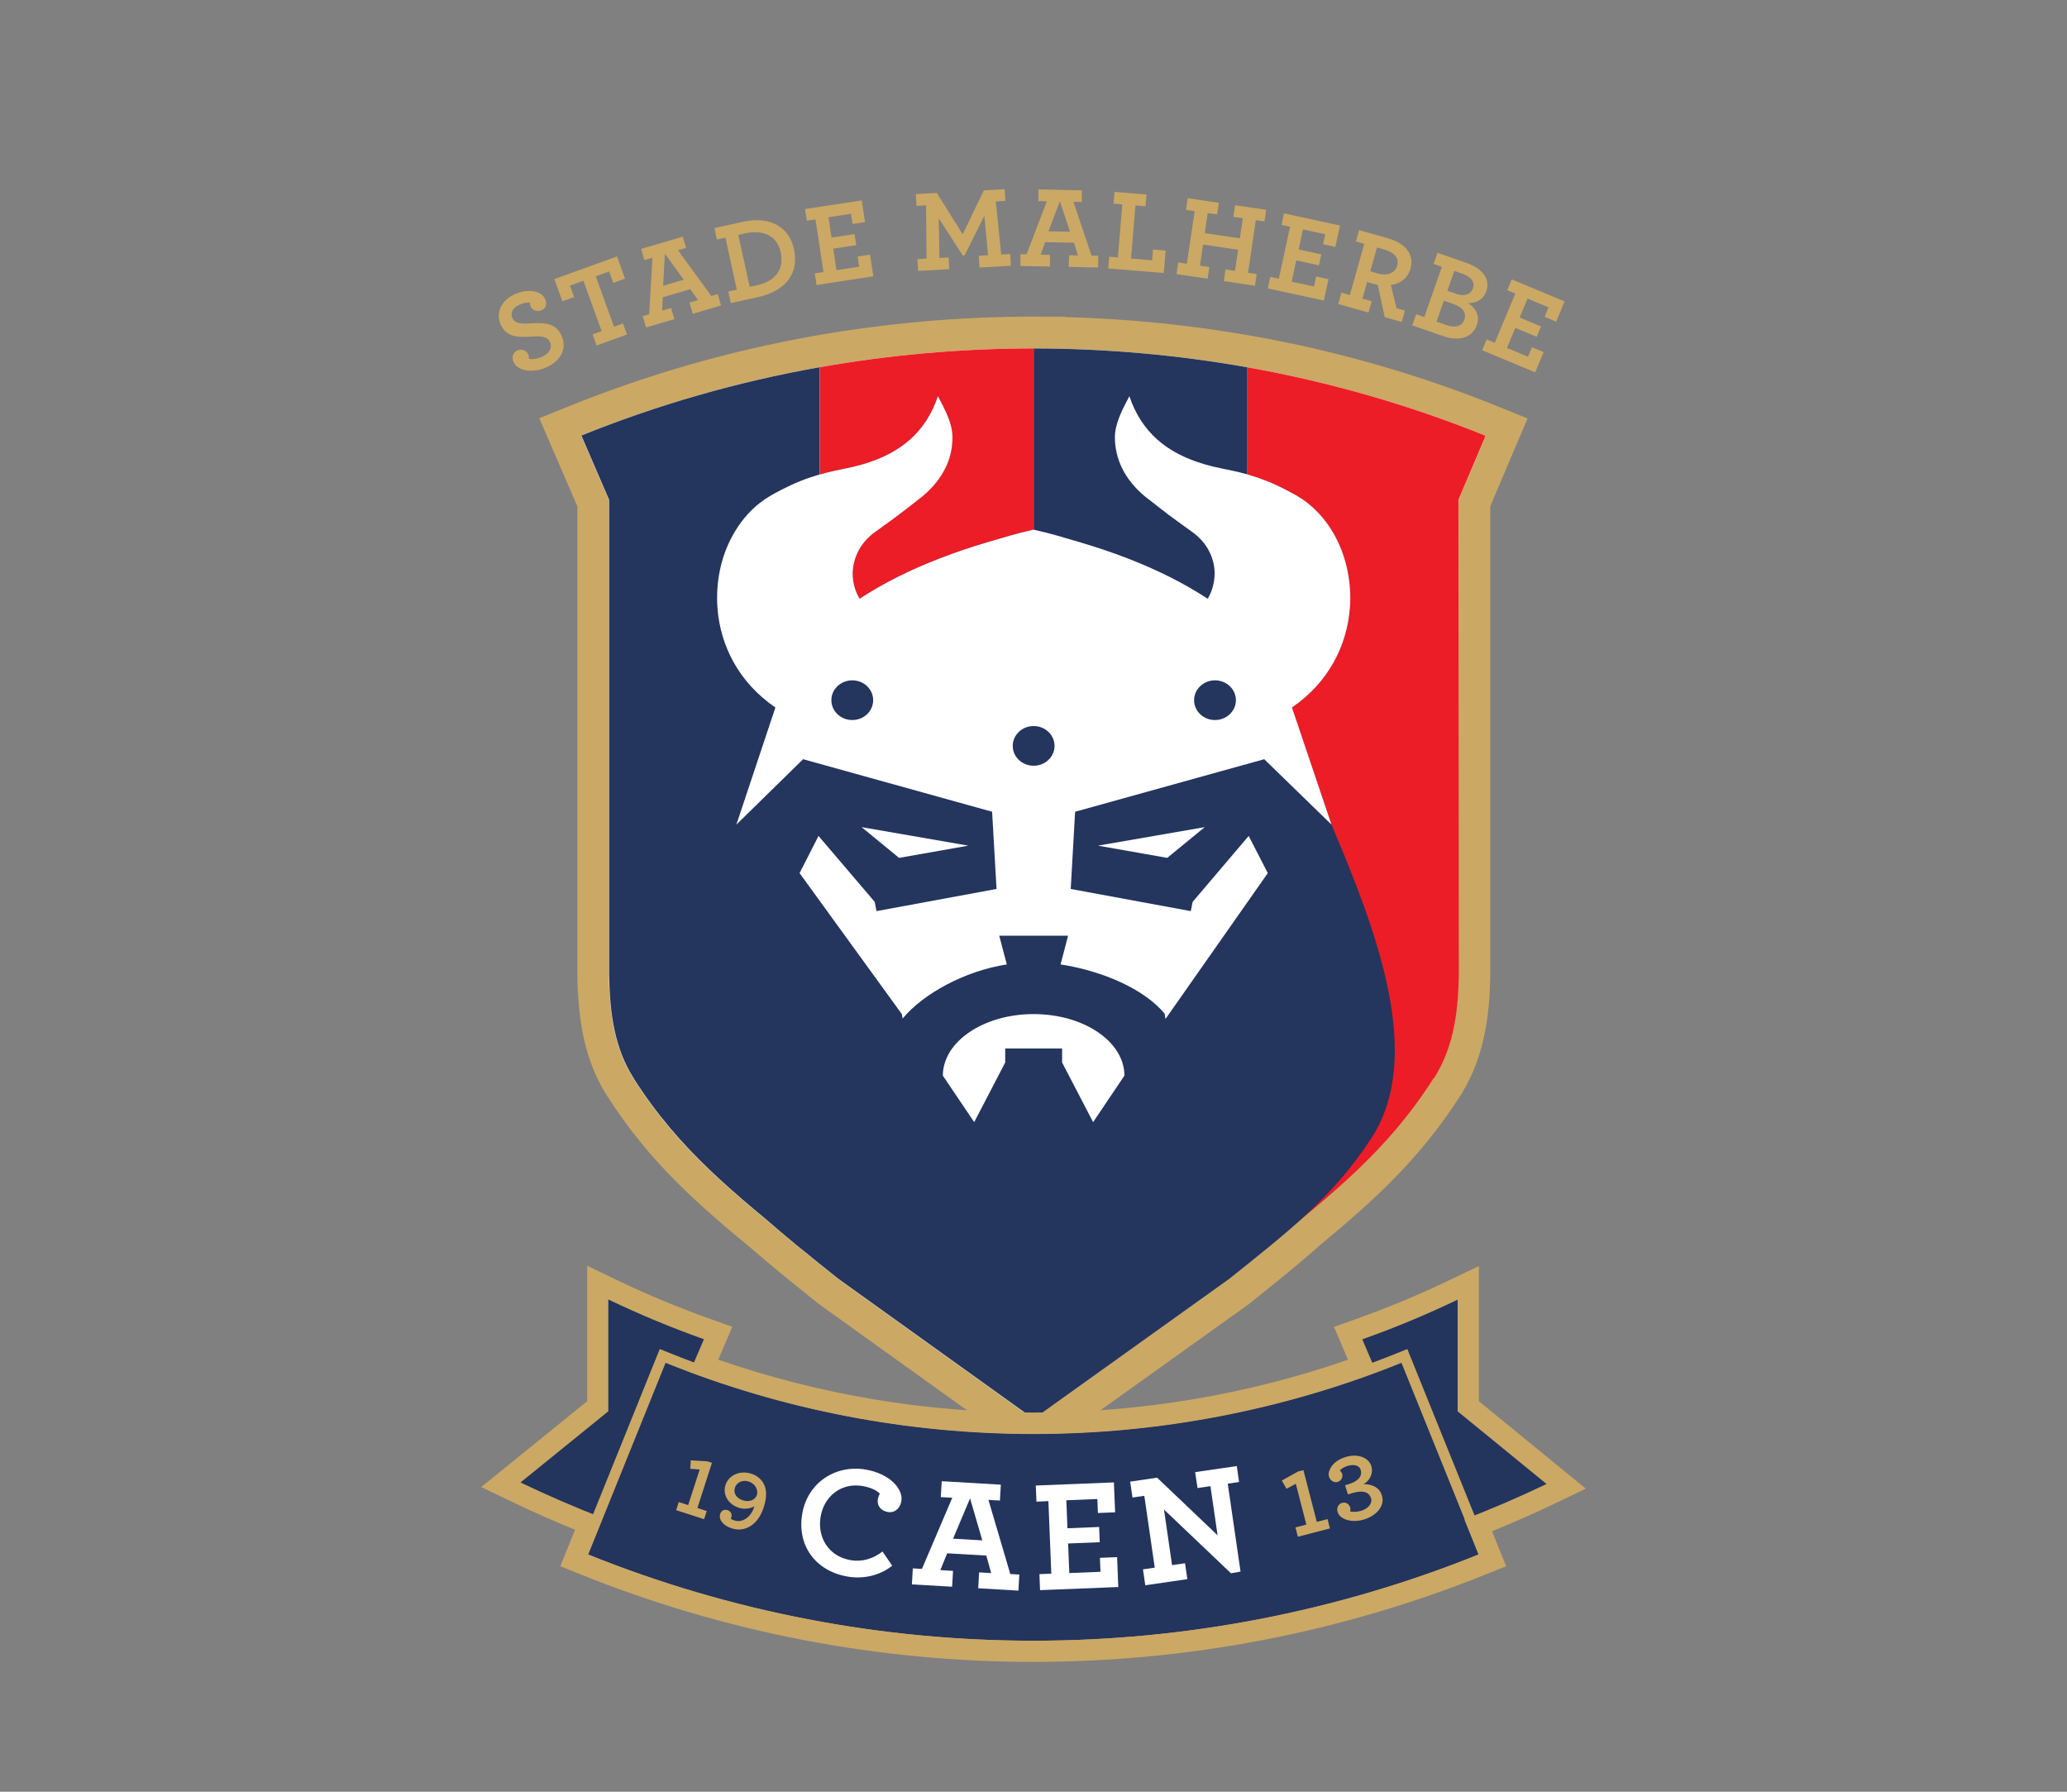 <?xml version="1.0" encoding="UTF-8"?>
<svg id="Ebene_1" data-name="Ebene 1" xmlns="http://www.w3.org/2000/svg" viewBox="0 0 765.35 663.31">
  <rect x="0" y="0" width="765.35" height="663.31" fill="#808080" stroke="none"/>
  <defs>
    <style>
      .cls-1 {
        fill: #24355e;
      }

      .cls-2 {
        fill: #fff;
      }

      .cls-3 {
        fill: #23345d;
      }

      .cls-4 {
        fill: #ec1d26;
      }

      .cls-5 {
        fill: #cba864;
      }
    </style>
  </defs>
  <path id="path15510" class="cls-2" d="M306.8,478.08l-2.66-2.15c-7.44-5.96-14.49-11.59-21.07-17.38-20.96-17.27-38.19-32.34-53.28-56l-.3-.49v-.02c-5.46-8.7-8.45-19-9.42-32.42-.19-2.82-.3-5.39-.36-7.88v-175.49l-12.2-28.19,5.6-2.27c28.65-11.57,58.74-20.22,89.47-25.66,26.33-4.66,53.3-7.02,80.18-7.02h5.9v.04c24.96.34,49.91,2.7,74.32,7.04,30.69,5.44,60.74,14.09,89.37,25.68l5.56,2.25-11.95,28.13v175.49c-.23,11.8-1.58,27.03-9.92,40.3v.02l-.3.49c-14.85,23.26-32.47,38.78-50.75,53.91-7.27,6.53-15.13,12.83-23.45,19.49l-2.65,2.13-76.12,54.44-75.91-54.44h-.02Z"/>
  <g id="g22496">
    <path id="path15512" class="cls-5" d="M382.72,117.21c-27.22,0-54.54,2.4-81.21,7.12-31.12,5.52-61.62,14.26-90.65,25.98l-11.19,4.53,4.8,11.08,4.42,10.2,4.89,11.35v174.39c0,2.59.19,5.25.4,8.17,1.01,14.2,4.19,25.24,10.01,34.68l.02.06.61.95c15.53,24.35,33.1,39.77,54.42,57.32,6.66,5.84,13.72,11.5,21.19,17.49l2.57,2.06.25.19.25.19,72.35,51.89,6.87,4.91,6.85-4.89,72.56-51.89.27-.19.25-.21,2.51-2.02c8.36-6.7,16.26-13.04,23.62-19.64,18.62-15.42,36.59-31.26,51.87-55.2l.61-.95.02-.06c8.83-14.37,10.26-30.42,10.51-42.85v-174.42l9.14-21.51,4.68-11.02-11.12-4.51c-29.01-11.73-59.47-20.48-90.55-26-22.8-4.05-46.12-6.42-69.46-7.02v-.15h-11.78.02ZM382.72,128.99h0c27.01.02,53.59,2.44,79.19,6.99,30.7,5.46,60.23,14.03,88.19,25.34l-10.07,23.72v176.57c-.29,13.69-2.13,26.4-9.1,37.41l-.19.19c0,.06,0,.1-.19.17-14.09,22.06-30.27,36.59-49.63,52.61-7.88,7.08-16.41,13.86-25.81,21.4l-72.56,51.89-72.35-51.89c-8.45-6.8-16.24-12.96-23.49-19.32-20.46-16.87-37.44-31.68-52.12-54.69v-.17l-.19-.19c-5.65-8.93-7.82-19.02-8.6-29.83-.19-2.49-.3-5.01-.34-7.58v-176.57l-5.88-13.59-4.42-10.2c28-11.31,57.54-19.85,88.29-25.3,25.6-4.55,52.14-6.95,79.15-6.95"/>
    <g id="g22485">
      <path id="path15516" class="cls-1" d="M382.72,129v396.09l79.17-57.94V135.99c-25.62-4.55-52.16-6.97-79.17-6.99"/>
      <path id="path15518" class="cls-1" d="M225.56,361.61c.27,13.69,2,26.4,8.97,37.41l.19.19v.17c17.02,26.65,37.08,42.3,62.09,62.87l6.72,4.91V135.94c-30.72,5.44-60.29,13.99-88.27,25.3l10.28,23.79v176.57h.02Z"/>
      <path id="path15514" class="cls-4" d="M540.01,185.04l10.07-23.72c-27.96-11.31-57.49-19.87-88.19-25.34v331.18l6.72-4.93c25.03-20.56,45.1-36.21,62.09-62.86,0-.08,0-.11.19-.17l.19-.19c6.95-11,8.81-23.72,9.08-37.41"/>
      <path id="path15520" class="cls-4" d="M303.55,135.94v331.22l79.19,57.93V128.99c-27.03,0-53.59,2.42-79.19,6.95"/>
      <path id="path15522" class="cls-1" d="M272.67,305.26c-16.83,39.78-34.44,85.91-14.81,116.21,14.33,21.95,31.37,34.97,52.48,51.91l72.37,51.89,72.53-51.89c21.11-16.94,38.03-29.83,52.37-51.76,0-.06,0-.1.19-.13v-.17c19.63-30.3,2.04-76.28-14.79-116.06l-14.64-43.34c13.67-9.33,20.35-23.01,21.43-36.59.76-9.52-1.2-18.98-5.46-26.86-2.59-4.78-6-8.97-10.15-12.24-1.39-1.09-2.86-2.07-4.4-2.95-2.66-1.5-5.1-2.74-7.42-3.81-1.16-.53-2.3-1.01-3.41-1.45-2.23-.89-4.4-1.62-6.55-2.23-1.08-.32-2.17-.61-3.27-.88-1.64-.42-3.33-.78-5.08-1.14-.57-.11-1.14-.25-1.75-.36-2.19-.44-4.3-.95-6.32-1.54-14.09-4.11-23.38-12.01-27.79-25.2-2.78,5.14-5.35,10.22-5.41,15.11,0,8.13,3.64,15.69,11.08,21.91.93.78,1.92,1.5,2.87,2.25,3.81,3.05,7.73,5.98,11.69,8.81,1.01.72,1.98,1.45,2.99,2.15,5.5,3.92,8.2,9.56,8.32,15.13,0,3.35-.8,6.68-2.57,9.61-4.38-2.87-9.08-5.56-14.07-8.07-9.96-4.99-21.03-9.23-32.97-12.75-5.98-1.77-11.04-3.35-17.42-4.76-6.38,1.41-11.38,2.99-17.36,4.76-11.95,3.52-23.03,7.77-32.99,12.75-4.97,2.51-9.67,5.2-14.07,8.07-1.75-2.93-2.63-6.26-2.57-9.61.19-5.58,2.82-11.21,8.34-15.13.99-.7,1.98-1.43,2.97-2.15,3.98-2.84,7.88-5.77,11.69-8.81.95-.74,1.96-1.47,2.87-2.25,7.44-6.22,11.15-13.78,11.08-21.91,0-4.89-2.61-9.97-5.39-15.11-4.44,13.19-13.72,21.09-27.81,25.2-2,.59-4.11,1.1-6.32,1.54-.61.11-1.16.25-1.75.36-1.73.36-3.45.72-5.08,1.14-1.1.27-2.19.55-3.27.88-2.15.61-4.3,1.33-6.53,2.23-1.12.44-2.27.91-3.43,1.45-2.32,1.07-4.76,2.3-7.42,3.81-1.54.88-3.01,1.87-4.38,2.95-4.15,3.27-7.58,7.46-10.17,12.24-4.26,7.88-6.22,17.34-5.46,26.86,1.08,13.57,7.77,27.26,21.43,36.59l-14.43,43.34h0Z"/>
    </g>
  </g>
  <g id="g22422">
    <path id="path15524" class="cls-2" d="M382.72,375.42c18.56,0,33.62,10.2,33.62,22.79l-11.59,17.21-11.48-22.08v-5.2h-21.07v5.2l-11.48,22.08-11.61-17.21c0-12.58,15.06-22.79,33.62-22.79"/>
    <path id="path15526" class="cls-2" d="M358.54,313.06l-25.64,4.53-13.88-11.38,39.52,6.85Z"/>
    <path id="path15528" class="cls-2" d="M406.55,313.06l25.64,4.53,13.88-11.38-39.52,6.85Z"/>
    <path id="path15530" class="cls-2" d="M499.82,225.34c.74-9.52-1.22-18.98-5.48-26.86-2.57-4.78-6.02-8.97-10.15-12.24-1.39-1.09-2.86-2.07-4.38-2.95-2.68-1.5-5.1-2.74-7.44-3.81-1.14-.53-2.28-1.01-3.43-1.45-2.23-.89-4.38-1.62-6.51-2.25-1.08-.3-2.17-.59-3.27-.88-1.64-.4-3.35-.76-5.1-1.12-.57-.13-1.12-.25-1.73-.36-2.23-.44-4.32-.95-6.32-1.54-14.11-4.11-23.39-12.01-27.83-25.2-2.76,5.14-5.33,10.22-5.37,15.1,0,8.15,3.62,15.7,11.04,21.93.93.78,1.96,1.48,2.91,2.25,3.81,3.05,7.71,5.98,11.69,8.81.97.72,1.98,1.45,2.97,2.15,5.5,3.9,8.22,9.56,8.32,15.13,0,3.35-.8,6.68-2.57,9.61-4.4-2.87-9.06-5.56-14.05-8.07-9.97-4.99-21.03-9.23-33.01-12.77-5.96-1.75-11.02-3.33-17.4-4.74-6.38,1.41-11.38,2.99-17.36,4.74-11.95,3.54-23.01,7.79-32.99,12.77-4.97,2.51-9.69,5.2-14.07,8.07-1.75-2.93-2.61-6.26-2.57-9.61.19-5.58,2.84-11.23,8.34-15.13.99-.7,1.98-1.43,2.97-2.15,3.98-2.84,7.88-5.77,11.71-8.81.93-.76,1.94-1.47,2.87-2.25,7.42-6.22,11.15-13.78,11.06-21.93,0-4.87-2.61-9.96-5.39-15.1-4.42,13.19-13.71,21.09-27.79,25.2-2.02.59-4.13,1.1-6.34,1.54-.59.11-1.14.23-1.73.36-1.77.36-3.45.72-5.08,1.12-1.1.29-2.19.57-3.29.88-2.15.63-4.32,1.35-6.55,2.25-1.1.44-2.23.91-3.39,1.45-2.32,1.07-4.76,2.3-7.44,3.81-1.52.88-2.99,1.87-4.4,2.95-4.15,3.27-7.54,7.46-10.13,12.24-4.28,7.88-6.22,17.34-5.46,26.86,1.08,13.57,7.75,27.24,21.43,36.57l-14.45,43.36,24.71-24.21,69.98,19.45,1.64,28.59-44.45,8.2-.65-3.41-20.81-24.42-7.02,13.76,37.86,52.18.3,1.66c7.5-9.1,23-17.65,38.57-20.03l-2.8-10.64h25.49l-2.78,10.64c15.53,2.38,31.01,9.12,38.53,18.22l.32,1.96,37.88-53.99-7.08-13.76-20.75,24.42-.69,3.41-44.45-8.2,1.62-28.59,70.03-19.45,24.9,24.21-14.64-43.36c13.67-9.33,20.33-23,21.43-36.57"/>
    <path id="path15532" class="cls-1" d="M307.83,259.21c0-4.05,3.46-7.35,7.75-7.35s7.73,3.29,7.73,7.35-3.46,7.35-7.73,7.35-7.75-3.29-7.75-7.35M374.99,276.13c0-4.05,3.46-7.35,7.73-7.35s7.75,3.29,7.75,7.35-3.46,7.35-7.75,7.35-7.73-3.29-7.73-7.35M442.14,259.21c0-4.05,3.46-7.35,7.73-7.35s7.75,3.29,7.75,7.35-3.46,7.35-7.75,7.35-7.73-3.29-7.73-7.35"/>
  </g>
  <g id="g22505">
    <path id="path15498" class="cls-3" d="M382.56,611.33c-57.39,0-113.36-10.83-166.35-32.21l-3.65-1.47,5.44-13.48c-9.33-3.75-18.39-7.71-26.94-11.82l-5.6-2.68,35.88-29.07v-45.76l5.63,2.7c11.33,5.44,23.09,10.34,34.95,14.54l3.94,1.39-5.2,12.18c39.14,14.07,80.12,21.21,121.89,21.21h0c41.75,0,82.71-7.12,121.79-21.17l-5.2-12.18,3.94-1.41c11.86-4.19,23.6-9.08,34.93-14.51l5.63-2.7v45.7l36.24,29.62-5.58,2.68c-8.57,4.11-17.63,8.07-26.99,11.8l5.23,12.94-3.64,1.47c-53,21.38-108.98,32.21-166.37,32.21"/>
    <path id="path15534" class="cls-3" d="M382.7,609.37c-57.14,0-112.86-10.79-165.63-32.08l-1.83-.72,30.13-74.6,1.83.72c43.15,17.42,88.74,26.23,135.48,26.23h.02c46.75,0,92.34-8.81,135.5-26.23l1.83-.72,30.13,74.6-1.83.72c-52.77,21.28-108.48,32.08-165.63,32.08"/>
    <g id="g22492">
      <path id="path15500" class="cls-5" d="M217.43,468.6v50.12l-29.6,23.98-9.65,7.82,11.19,5.37c7.52,3.62,15.4,7.1,23.53,10.43l-2.49,6.21-2.95,7.29,7.29,2.93c26.61,10.74,54.42,18.94,82.67,24.38,27.96,5.39,56.63,8.11,85.17,8.11s57.18-2.72,85.17-8.11c28.23-5.44,56.04-13.65,82.65-24.38l7.29-2.93-2.97-7.29-2.25-5.65c8.11-3.33,16.03-6.81,23.57-10.43l11.14-5.35-9.57-7.82-30.02-24.54v-50.06l-11.25,5.39c-11.19,5.37-22.82,10.18-34.53,14.35l-7.88,2.8,3.27,7.69,1.9,4.47c-37.48,12.98-76.64,19.55-116.52,19.55s-79.11-6.59-116.63-19.57l1.9-4.49,3.29-7.69-7.88-2.8c-11.73-4.17-23.36-9-34.59-14.37l-11.25-5.41ZM225.27,481.09c11.59,5.54,23.38,10.45,35.37,14.7l-5.2,12.14c40.95,15.25,84.02,22.86,127.14,22.86s86.12-7.61,127.02-22.82l-5.18-12.14c11.95-4.24,23.76-9.14,35.29-14.68v41.33l32.93,26.9c-10.01,4.8-20.18,9.16-30.42,13.13l5.23,12.96c-52.79,21.28-108.85,31.94-164.89,31.94s-112.12-10.66-164.91-31.94l5.46-13.5c-10.24-4-20.39-8.36-30.38-13.15l32.51-26.35v-41.38"/>
      <path id="path15536" class="cls-5" d="M521.1,499.41l-3.64,1.47c-42.93,17.32-88.27,26.1-134.77,26.1s-91.83-8.78-134.75-26.1l-3.65-1.47-1.47,3.64-28.65,70.96-1.48,3.65,3.65,1.47c26.36,10.64,53.93,18.77,81.93,24.16,27.73,5.35,56.14,8.05,84.42,8.05s56.69-2.7,84.42-8.05c28-5.39,55.57-13.52,81.95-24.16l3.64-1.47-1.47-3.65-28.67-70.96-1.47-3.64h0ZM518.93,504.53l28.65,70.95c-52.77,21.28-108.83,31.92-164.89,31.92s-112.12-10.64-164.89-31.92l28.65-70.95c43.61,17.57,89.92,26.36,136.24,26.36s92.65-8.79,136.24-26.36"/>
    </g>
  </g>
  <g id="g22441">
    <g id="g22407">
      <path id="path15538" class="cls-5" d="M190.15,134.01c-.8-1.87-.21-3.58,1.41-4.26,1.75-.76,3.43.08,3.98,1.35.27.63.34,1.16.3,1.73,1.26.27,2.91.08,4.63-.65,2.86-1.24,4.13-3.29,3.18-5.56-.93-2.13-3.56-2.23-6.57-2.04-5.6.34-9.69.25-11.76-4.59-1.79-4.17.19-8.89,5.48-11.15,4.89-2.09,9.73-1.2,11.08,1.94.8,1.87.19,3.43-1.41,4.07-1.83.78-3.43-.11-4-1.43-.27-.63-.27-.97-.25-1.35-.89-.13-2.17-.02-3.79.69-2.59,1.1-3.54,3.06-2.72,4.97.91,2.15,3.52,2.17,6.55,2,5.41-.34,9.63-.23,11.71,4.63,2.13,4.95-.51,9.42-5.88,11.73-5.16,2.23-10.58,1.1-11.94-2.07"/>
      <path id="path15540" class="cls-5" d="M219.43,123.79l3.33-1.2-6.74-18.65-4.97,1.79,1.54,4.23-4.36,1.58-2.97-8.22,23.2-8.39,2.97,8.22-4.34,1.58-1.54-4.23-4.95,1.77,6.74,18.67,3.33-1.22,1.48,4.11-11.25,4.07-1.48-4.11h0Z"/>
      <path id="path15542" class="cls-5" d="M253.16,103.55l-6.97-9.61-.65,11.86,7.61-2.25h0ZM238.01,117.04l2.36-.69,1.22-20.94-2.99.88-1.22-4.15,15.42-4.53,1.24,4.15-3.01.88,12.37,16.94,2.36-.69,1.24,4.19-10.49,3.08-1.22-4.15,3.16-.93-2.86-4.02-10.2,2.99-.21,4.93,3.31-.97,1.22,4.13-10.49,3.08-1.22-4.19h0Z"/>
      <path id="path15544" class="cls-5" d="M280.34,105.59c7.18-1.58,10.03-6.26,8.72-12.22-1.31-6.07-6.36-8.47-13.27-6.95l-2.42.53,4.23,19.25,2.74-.61h0ZM269.66,107.93l3.16-.69-4.21-19.25-3.16.69-.93-4.24,10.49-2.32c10.03-2.19,17.13,1.73,18.98,10.13,1.87,8.47-2.51,15.36-13.4,17.76l-9.97,2.19-.95-4.26h0Z"/>
      <path id="path15554" class="cls-5" d="M301.7,101.19l3.2-.49-2.95-19.49-3.22.48-.65-4.3,21-3.2,1.22,8.03-4.63.7-.57-3.77-8.34,1.28,1.14,7.52,8.51-1.28.63,4.09-8.51,1.29,1.2,7.96,8.39-1.28-.57-3.77,4.61-.7,1.22,8.03-21.02,3.22-.67-4.32Z"/>
      <path id="path15556" class="cls-5" d="M339.71,95.92l3.37-.19-.19-19.72-3.54.21-.25-4.36,7.77-.44,9.59,15.32,7.84-16.28,7.71-.42.25,4.34-3.54.21,2,19.63,3.35-.19.25,4.36-11.65.65-.25-4.36,3.43-.19-1.37-14.6-7.33,14.68-.65.04-8.89-13.78.23,14.66,3.41-.19.25,4.36-11.55.63-.25-4.36h.02Z"/>
      <path id="path15566" class="cls-5" d="M396.19,85.77l-3.75-11.27-4.21,11.12,7.96.15h0ZM377.65,94.09l2.46.06,7.5-19.63-3.12-.06v-4.32l16.09.32v4.32l-3.12-.06,6.7,19.89,2.46.06v4.36l-10.93-.23.19-4.32,3.27.08-1.5-4.7-10.64-.21-1.68,4.63,3.45.08v4.32l-10.95-.23v-4.36h-.17Z"/>
      <path id="path15568" class="cls-5" d="M410.7,95.02l3.22.27,1.64-19.63-3.24-.27.36-4.36,11.84.99-.36,4.34-3.73-.3-1.64,19.66,7.79.65.34-4,4.68.4-.69,8.3-20.58-1.69.36-4.36Z"/>
      <path id="path15570" class="cls-5" d="M436.26,97.16l3.2.48,2.89-19.47-3.22-.48.65-4.32,11.54,1.71-.65,4.3-3.5-.51-1.08,7.44,12.98,1.92,1.1-7.44-3.5-.51.63-4.32,11.54,1.71-.63,4.3-3.22-.46-2.87,19.47,3.2.48-.63,4.32-11.54-1.71.63-4.32,3.5.53,1.16-7.82-12.98-1.92-1.16,7.8,3.5.53-.65,4.3-11.52-1.69.63-4.32h0Z"/>
      <path id="path15572" class="cls-5" d="M470.34,102.5l3.18.69,4.15-19.25-3.16-.69.93-4.26,20.71,4.49-1.71,7.94-4.55-.99.8-3.71-8.24-1.79-1.6,7.42,8.39,1.83-.88,4.04-8.39-1.81-1.71,7.86,8.28,1.79.8-3.71,4.57.99-1.73,7.92-20.75-4.49.91-4.26h0Z"/>
      <path id="path15574" class="cls-5" d="M517.35,98.3c.8-2.87-1.18-4.91-4.95-5.98l-2.55-.7-2.47,8.76c.49.19,1.14.42,2.65.84,3.52,1.01,6.51-.04,7.33-2.91M496.7,108.35l3.1.89,5.35-18.96-3.1-.88,1.18-4.21,10.6,2.99c6.26,1.77,9.99,5.75,8.43,11.33-1.01,3.52-3.92,5.62-7.25,5.98l2.09,8.62,3.12.88-1.18,4.21-6.32-1.79-2.57-11.94c-.59-.13-1.14-.23-1.68-.38-.88-.25-1.68-.48-2.25-.69l-1.73,6.15,3.41.97-1.18,4.19-11.21-3.16,1.18-4.21h0Z"/>
      <path id="path15576" class="cls-5" d="M539.06,108.73c3.22,1.12,5.54.29,6.34-2.04.8-2.28-.63-4.21-3.9-5.35l-3.01-1.05-2.57,7.33,3.14,1.1ZM535.55,120.33c3.18,1.12,5.77.55,6.66-2.02.88-2.49-.61-4.55-4.07-5.77l-3.52-1.24-2.7,7.77,3.64,1.26ZM524.32,116.33l3.05,1.07,6.51-18.62-3.06-1.07,1.45-4.13,10.74,3.75c6.57,2.3,8.74,6.45,7.33,10.49-1.08,3.1-3.71,4.44-6.68,4.4,3.01,2.15,4.34,4.8,3.16,8.15-1.56,4.45-6.21,6.26-12.73,3.98l-11.19-3.9,1.45-4.11h0Z"/>
      <path id="path15578" class="cls-5" d="M550.48,125.63l2.99,1.26,7.6-18.2-2.99-1.24,1.68-4.02,19.57,8.17-3.12,7.5-4.3-1.81,1.47-3.5-7.77-3.26-2.93,7.02,7.92,3.31-1.6,3.83-7.92-3.31-3.1,7.42,7.8,3.26,1.47-3.5,4.3,1.79-3.12,7.5-19.63-8.19,1.69-4.04h0Z"/>
    </g>
    <g id="g22429">
      <path id="path15584" class="cls-2" d="M297.05,560.42c1.94-11.5,12.3-18.29,23.45-16.39,8.89,1.5,14.01,7.14,13.25,11.73-.48,2.8-2.61,4.42-4.99,4-2.61-.44-4.13-2.36-3.71-4.87.19-.74.42-1.47.74-1.9-.95-1.05-3.03-2.3-6.51-2.87-7.42-1.28-14.09,3.45-15.44,11.4-1.29,7.67,3.03,14.68,11.1,16.05,4.47.76,8.45-.59,11.82-3.2l3.6,5.27c-4.42,3.48-10.36,5.04-16.47,4.02-11.78-2-18.86-11.33-16.85-23.22"/>
      <path id="path15586" class="cls-2" d="M363.72,570.25l-4.53-15.55-6.3,14.92,10.83.63h0ZM338.02,580.62l3.35.19,11.23-26.33-4.25-.25.34-5.88,21.89,1.28-.34,5.88-4.25-.25,8.09,27.45,3.35.19-.34,5.96-14.89-.88.34-5.88,4.47.27-1.81-6.49-14.49-.84-2.53,6.22,4.7.29-.34,5.86-14.89-.86.34-5.94h0Z"/>
      <path id="path15588" class="cls-2" d="M384.85,582.75l4.42-.17-1.08-26.86-4.42.19-.25-5.96,28.92-1.16.46,11.08-6.38.25-.19-5.18-11.5.46.42,10.37,11.73-.48.23,5.65-11.73.46.46,10.95,11.54-.46-.21-5.18,6.36-.25.44,11.06-28.97,1.16-.23-5.94h0Z"/>
      <path id="path15590" class="cls-2" d="M430.99,558.83l2.99,20.58,4.8-.69.86,5.88-15.57,2.28-.86-5.9,4.36-.63-3.86-26.59-4.38.63-.86-5.88,9.97-1.47,22.4,21.34-2.65-18.2-4.78.69-.88-5.88,15.42-2.25.84,5.9-4.19.61,4.74,32.55-3.54.63-24.82-23.6h0Z"/>
    </g>
    <g id="g22435">
      <path id="path15580" class="cls-5" d="M251.29,556.07l3.52,1.12,4.26-13.17-3.48-.27.19-3.12,6.15.36,1.69.55-5.39,16.73,3.46,1.12-.97,3.03-10.37-3.35.97-3.01h-.04Z"/>
      <path id="path15582" class="cls-5" d="M280.28,553.3c.29-1.03,0-2.07-.53-2.95-.59-.91-1.56-1.64-2.78-1.96-2.21-.61-4.36.55-4.89,2.49-.57,2.09.74,3.92,3.26,4.63,2.23.61,4.42-.27,4.95-2.21M269.28,559.03c1.43.38,1.81,1.64,1.54,2.57,0,.25-.19.48-.27.65.38.27.93.51,1.64.7,2.87.8,6.03-1.45,7.14-5.31-1.52.88-3.62,1.12-5.37.65-4.09-1.12-6.38-4.68-5.41-8.26,1.03-3.71,5.01-5.75,9.29-4.57,2.3.63,3.88,1.98,4.84,3.64,1.22,2.17,1.26,4.8.34,8.15-1.92,6.99-6.85,9.99-11.65,8.68-1.75-.48-3.22-1.37-4.05-2.46-.69-.86-.95-1.85-.69-2.86.42-1.54,1.6-1.87,2.65-1.58"/>
      <path id="path15592" class="cls-5" d="M479.66,565.45l4.04-1.05-3.9-15.1-3.46,1.85-1.73-3.06,6.05-3.35,1.96-.51,4.95,19.17,3.98-1.03.89,3.46-11.88,3.08-.89-3.46h0Z"/>
      <path id="path15594" class="cls-5" d="M507.61,554.58c-.42-1.35-1.45-2.25-3.26-2.36-1.01-.06-2.27.11-3.81.59l-1.43.46-1.07-3.41,1.52-.48c1.45-.46,2.59-1.09,3.35-1.83.97-.97,1.31-2.11.91-3.41-.59-1.85-2.84-2.07-4.85-1.45-1.39.44-2.36,1.05-2.87,1.71.38.29.7.74.86,1.18.38,1.26-.34,2.63-1.62,3.03-1.26.4-2.74-.32-3.26-1.98-.19-.61-.19-1.45.19-2.3.63-1.79,2.4-3.83,5.88-4.91,4.42-1.39,8.59.02,9.63,3.37.59,1.88,0,3.83-1.2,5.25-.46.55-1.08,1.05-1.71,1.39.72,0,1.48.06,2.25.23,1.96.44,3.83,1.54,4.55,3.92,1.24,3.9-1.92,7.48-6.55,8.93-3.27,1.03-6.47.57-8.34-.76-.72-.51-1.26-1.2-1.5-1.98-.46-1.45.19-2.93,1.56-3.37,1.31-.42,2.65.27,3.05,1.56.19.48.19,1.07,0,1.52,1.16.4,2.84.21,4.26-.23,2.32-.72,4.15-2.63,3.5-4.68"/>
    </g>
  </g>
</svg>